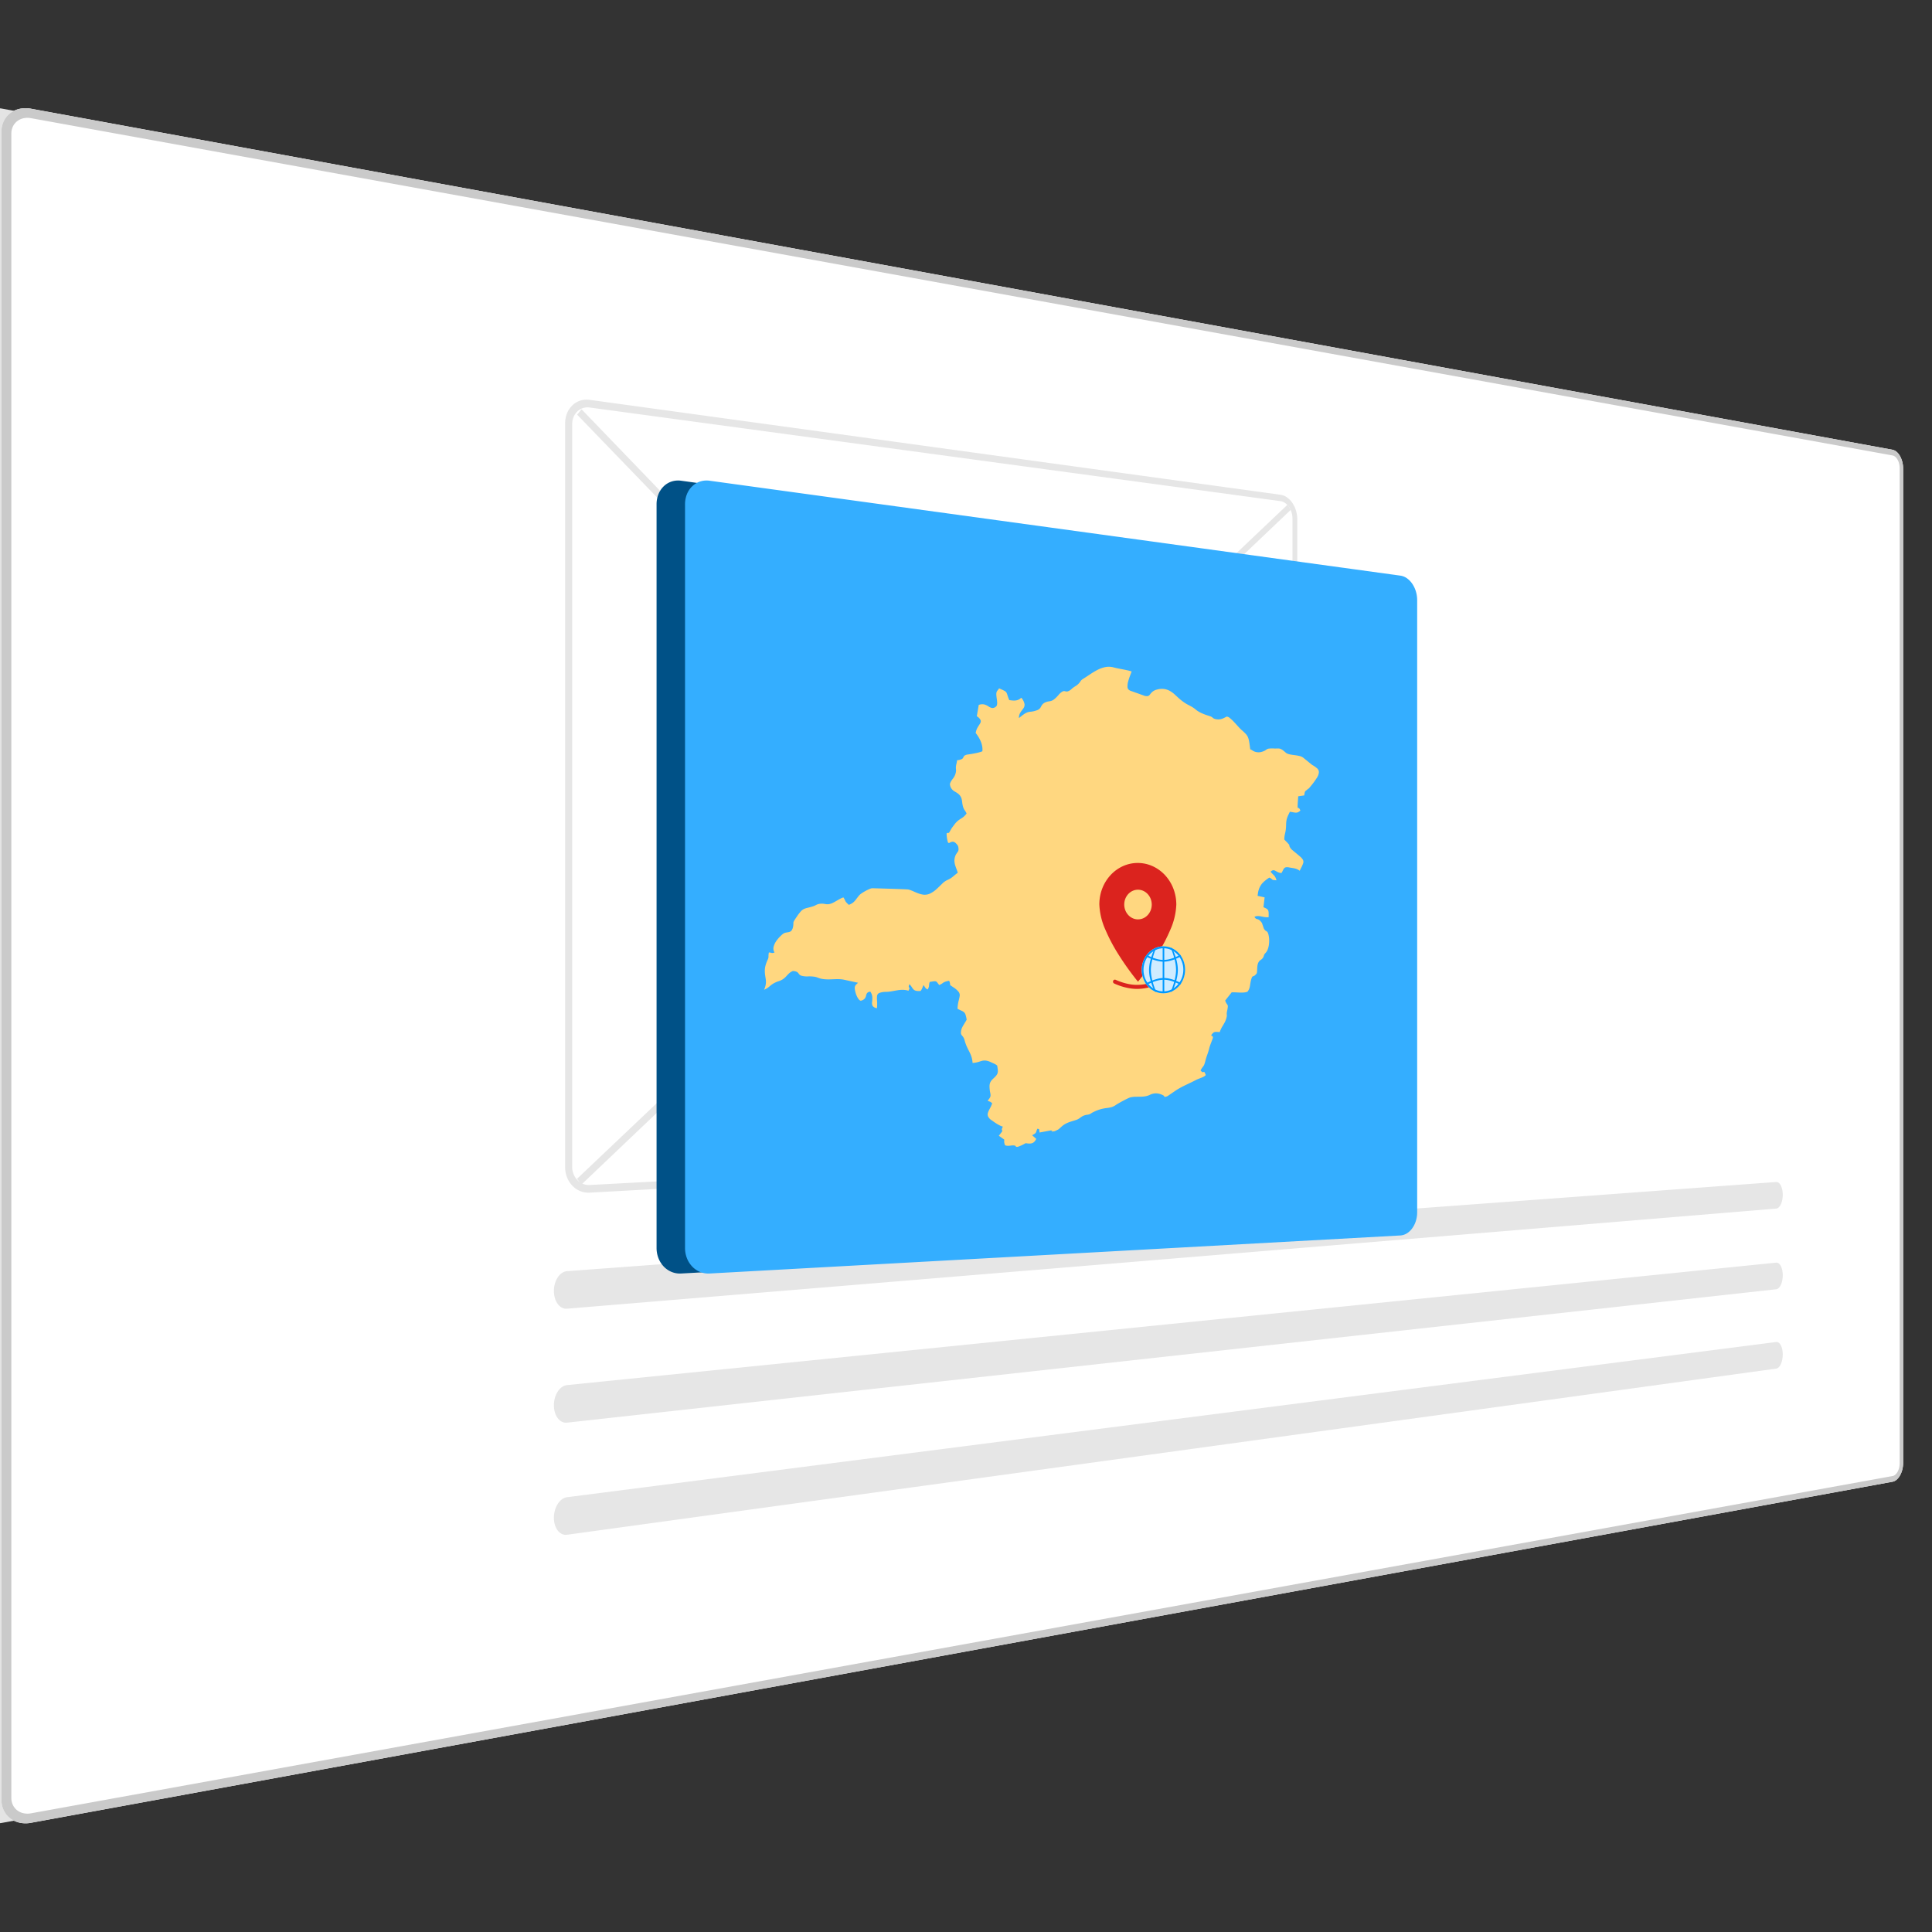 <svg xmlns="http://www.w3.org/2000/svg" xmlns:xlink="http://www.w3.org/1999/xlink" width="500" height="500" viewBox="0 0 500 500">
  <rect x="0" y="0" width="500" height="500" fill="#333333" stroke="none"/>
  <defs>
    <clipPath id="clip-Tela_Site_BH">
      <rect width="500" height="500"/>
    </clipPath>
  </defs>
  <g id="Tela_Site_BH" data-name="Tela Site BH" clip-path="url(#clip-Tela_Site_BH)">
    <g id="Grupo_1091" data-name="Grupo 1091" transform="translate(4626.97 11895)">
      <path id="Path_1" data-name="Path 1" d="M747.725,215.666,265.951,127.4a7.4,7.4,0,0,0-2.966.035,6.117,6.117,0,0,0-2.433,1.137,5.723,5.723,0,0,0-1.647,2.051,6.391,6.391,0,0,0-.605,2.77V565.006a6.393,6.393,0,0,0,.6,2.771,5.723,5.723,0,0,0,1.645,2.052,6.116,6.116,0,0,0,2.432,1.138,7.4,7.4,0,0,0,2.966.037l481.778-88.268a2.279,2.279,0,0,0,1.071-.543,4.074,4.074,0,0,0,.872-1.105,6.2,6.2,0,0,0,.587-1.508,7.247,7.247,0,0,0,.216-1.75V220.587a7.247,7.247,0,0,0-.215-1.755,6.206,6.206,0,0,0-.587-1.509,4.083,4.083,0,0,0-.872-1.105,2.284,2.284,0,0,0-1.071-.544Z" transform="translate(-4892.27 -11994.266)" fill="#e4e4e4"/>
      <path id="Path_1-2" data-name="Path 1" d="M755.725,215.666,273.951,127.4a7.4,7.4,0,0,0-2.966.035,6.116,6.116,0,0,0-2.433,1.137,5.723,5.723,0,0,0-1.647,2.051,6.39,6.39,0,0,0-.605,2.77V565.006a6.394,6.394,0,0,0,.6,2.771,5.723,5.723,0,0,0,1.645,2.052,6.117,6.117,0,0,0,2.432,1.138,7.4,7.4,0,0,0,2.966.037l481.778-88.268a2.279,2.279,0,0,0,1.071-.543,4.076,4.076,0,0,0,.872-1.105,6.2,6.2,0,0,0,.587-1.508,7.235,7.235,0,0,0,.216-1.75V220.587a7.25,7.25,0,0,0-.215-1.755,6.2,6.2,0,0,0-.587-1.509,4.082,4.082,0,0,0-.872-1.105,2.283,2.283,0,0,0-1.071-.544Z" transform="translate(-4892.901 -11994.266)" fill="#fff"/>
      <path id="Path_2" data-name="Path 2" d="M755.725,215.666,273.951,127.4a7.4,7.4,0,0,0-2.966.035,6.116,6.116,0,0,0-2.433,1.137,5.723,5.723,0,0,0-1.647,2.051,6.39,6.39,0,0,0-.605,2.77V565.006a6.394,6.394,0,0,0,.6,2.771,5.723,5.723,0,0,0,1.645,2.052,6.117,6.117,0,0,0,2.432,1.138,7.4,7.4,0,0,0,2.966.037l481.778-88.268a2.279,2.279,0,0,0,1.071-.543,4.076,4.076,0,0,0,.872-1.105,6.2,6.2,0,0,0,.587-1.508,7.235,7.235,0,0,0,.216-1.75V220.587a7.25,7.25,0,0,0-.215-1.755,6.2,6.2,0,0,0-.587-1.509,4.082,4.082,0,0,0-.872-1.105,2.283,2.283,0,0,0-1.071-.544Zm1.833,262.32a4.838,4.838,0,0,1-.144,1.172,4.134,4.134,0,0,1-.391,1.007,2.717,2.717,0,0,1-.582.737,1.519,1.519,0,0,1-.714.361L273.955,568.55a4.928,4.928,0,0,1-1.976-.028,4.077,4.077,0,0,1-1.618-.76,3.814,3.814,0,0,1-1.094-1.367,4.261,4.261,0,0,1-.4-1.842V133.85a4.264,4.264,0,0,1,.4-1.842,3.816,3.816,0,0,1,1.093-1.369,4.074,4.074,0,0,1,1.617-.761,4.928,4.928,0,0,1,1.976-.029l481.774,87.291a1.518,1.518,0,0,1,.714.361,2.718,2.718,0,0,1,.582.737,4.134,4.134,0,0,1,.392,1.006,4.832,4.832,0,0,1,.144,1.172V477.985Z" transform="translate(-4892.901 -11994.266)" fill="#cacaca"/>
      <g id="Grupo_1088" data-name="Grupo 1088" transform="translate(-4480.717 -11791.573)">
        <path id="Rectangle_2" data-name="Rectangle 2" d="M428.034,413.147l183.911-174.5.788,1.382-183.55,174.59Z" transform="translate(-424.958 -211.489)" fill="#e6e6e6"/>
        <path id="Rectangle_3" data-name="Rectangle 3" d="M428.066,213.258l1.153-1.382,183.5,190.491-.791,1.312Z" transform="translate(-424.96 -209.375)" fill="#e6e6e6"/>
        <path id="Path_9" data-name="Path 9" d="M609.82,233.775l-178.771-24.56a5.5,5.5,0,0,0-2.464.21,5.3,5.3,0,0,0-2.02,1.219,5.889,5.889,0,0,0-1.368,2.026,7,7,0,0,0-.5,2.651V407.761a7.32,7.32,0,0,0,.5,2.689,6.586,6.586,0,0,0,1.367,2.144,5.915,5.915,0,0,0,2.02,1.382,5.667,5.667,0,0,0,2.464.413l178.772-9.846a3.625,3.625,0,0,0,1.7-.553,4.9,4.9,0,0,0,1.382-1.309,6.532,6.532,0,0,0,.93-1.876,7.544,7.544,0,0,0,.342-2.253V240.118a7.828,7.828,0,0,0-.342-2.281,7.19,7.19,0,0,0-.93-1.953,5.54,5.54,0,0,0-1.382-1.423A3.916,3.916,0,0,0,609.82,233.775ZM431.049,412.409a4.047,4.047,0,0,1-1.758-.3,4.226,4.226,0,0,1-1.44-.989,4.7,4.7,0,0,1-.974-1.534,5.23,5.23,0,0,1-.359-1.918V215.56a5,5,0,0,1,.359-1.889,4.207,4.207,0,0,1,.974-1.45,3.784,3.784,0,0,1,1.441-.87,3.923,3.923,0,0,1,1.758-.154L609.82,235.425a2.8,2.8,0,0,1,1.215.49,3.957,3.957,0,0,1,.989,1.013,5.137,5.137,0,0,1,.666,1.4,5.592,5.592,0,0,1,.245,1.631V398.617a5.392,5.392,0,0,1-.245,1.612,4.664,4.664,0,0,1-.666,1.341,3.5,3.5,0,0,1-.989.934,2.588,2.588,0,0,1-1.215.39Z" transform="translate(-424.694 -209.16)" fill="#e6e6e6"/>
      </g>
      <path id="Path_14" data-name="Path 14" d="M424.878,452.072a2.727,2.727,0,0,0-1.314.51,4.138,4.138,0,0,0-1.067,1.152,5.911,5.911,0,0,0-.711,1.619,6.95,6.95,0,0,0-.246,1.918,6.462,6.462,0,0,0,.276,1.83,4.86,4.86,0,0,0,.718,1.455,3.237,3.237,0,0,0,1.056.942,2.394,2.394,0,0,0,1.289.29l312.969-25.915a1.072,1.072,0,0,0,.661-.3,2.5,2.5,0,0,0,.544-.763,4.867,4.867,0,0,0,.368-1.105,6.7,6.7,0,0,0,.144-1.343,6.506,6.506,0,0,0-.122-1.331,4.422,4.422,0,0,0-.354-1.077,2.155,2.155,0,0,0-.529-.717.964.964,0,0,0-.658-.243h-.055Z" transform="translate(-4905.161 -12018.094)" fill="#e6e6e6"/>
      <path id="Path_15" data-name="Path 15" d="M424.878,483.353a2.8,2.8,0,0,0-1.314.546,4.309,4.309,0,0,0-1.067,1.177,6.091,6.091,0,0,0-.711,1.639,7.021,7.021,0,0,0-.246,1.929,6.382,6.382,0,0,0,.276,1.823,4.7,4.7,0,0,0,.718,1.436,3.11,3.11,0,0,0,1.055.913,2.354,2.354,0,0,0,1.289.255l312.971-34.526a1.105,1.105,0,0,0,.661-.321,2.6,2.6,0,0,0,.543-.778,4.993,4.993,0,0,0,.368-1.12,6.764,6.764,0,0,0,.144-1.347,6.455,6.455,0,0,0-.122-1.328,4.319,4.319,0,0,0-.354-1.067,2.071,2.071,0,0,0-.531-.7.94.94,0,0,0-.658-.226h-.055Z" transform="translate(-4905.161 -12019.884)" fill="#e6e6e6"/>
      <path id="Path_16" data-name="Path 16" d="M424.878,514.129a2.884,2.884,0,0,0-1.314.582,4.484,4.484,0,0,0-1.067,1.206,6.275,6.275,0,0,0-.711,1.658,7.093,7.093,0,0,0-.246,1.935,6.3,6.3,0,0,0,.276,1.814,4.554,4.554,0,0,0,.718,1.417,2.99,2.99,0,0,0,1.055.884,2.32,2.32,0,0,0,1.289.22l312.971-43a1.14,1.14,0,0,0,.661-.339,2.706,2.706,0,0,0,.544-.793,5.112,5.112,0,0,0,.368-1.13,6.823,6.823,0,0,0,.144-1.351,6.413,6.413,0,0,0-.122-1.324,4.211,4.211,0,0,0-.354-1.057,1.992,1.992,0,0,0-.531-.685.921.921,0,0,0-.658-.208h-.055Z" transform="translate(-4905.162 -12021.645)" fill="#e6e6e6"/>
      <g id="Grupo_1087" data-name="Grupo 1087" transform="translate(-4457.055 -11770.646)">
        <path id="Path_9-2" data-name="Path 9" d="M635.512,256.5,456.74,231.936a5.5,5.5,0,0,0-2.464.21,5.3,5.3,0,0,0-2.02,1.219,5.888,5.888,0,0,0-1.368,2.026,7,7,0,0,0-.5,2.651V430.482a7.319,7.319,0,0,0,.5,2.689,6.585,6.585,0,0,0,1.367,2.144,5.915,5.915,0,0,0,2.02,1.382,5.667,5.667,0,0,0,2.464.413l178.772-9.846a3.625,3.625,0,0,0,1.7-.553,4.9,4.9,0,0,0,1.381-1.309,6.53,6.53,0,0,0,.93-1.876,7.547,7.547,0,0,0,.342-2.253V262.839a7.829,7.829,0,0,0-.342-2.281,7.192,7.192,0,0,0-.93-1.953,5.541,5.541,0,0,0-1.382-1.423A3.916,3.916,0,0,0,635.512,256.5Z" transform="translate(-450.385 -231.881)" fill="#005187"/>
        <path id="Path_9-3" data-name="Path 9" d="M643.511,256.5,464.74,231.936a5.5,5.5,0,0,0-2.464.21,5.3,5.3,0,0,0-2.02,1.219,5.889,5.889,0,0,0-1.368,2.026,7,7,0,0,0-.5,2.651V430.482a7.32,7.32,0,0,0,.5,2.689,6.586,6.586,0,0,0,1.367,2.144,5.916,5.916,0,0,0,2.02,1.382,5.667,5.667,0,0,0,2.464.413l178.772-9.846a3.625,3.625,0,0,0,1.7-.553,4.9,4.9,0,0,0,1.381-1.309,6.527,6.527,0,0,0,.93-1.876,7.548,7.548,0,0,0,.342-2.253V262.839a7.825,7.825,0,0,0-.342-2.281,7.193,7.193,0,0,0-.93-1.953,5.543,5.543,0,0,0-1.381-1.423A3.916,3.916,0,0,0,643.511,256.5Z" transform="translate(-451.017 -231.881)" fill="#34aeff"/>
      </g>
      <g id="Grupo_1089" data-name="Grupo 1089" transform="translate(-4429.231 -11725.334)">
        <g id="Camada_x0020_1">
          <path id="Caminho_3025" data-name="Caminho 3025" d="M65.962,16.16a2.573,2.573,0,0,1,.384-1.437c.229-.383.516-.7.735-1.024a1.627,1.627,0,0,0,.333-1.1,3.347,3.347,0,0,0-.823-1.666,1.093,1.093,0,0,0-.159.064.1.1,0,0,0-.047.043.244.244,0,0,1-.034.054.584.584,0,0,1-.12.1,2.67,2.67,0,0,1-.661.321,2.641,2.641,0,0,1-.659.118,4.641,4.641,0,0,1-.692-.019c-.24-.022-.492-.056-.762-.092a13.219,13.219,0,0,1-.477-1.294,2.78,2.78,0,0,0-.274-.683,1.425,1.425,0,0,0-.555-.454c-.286-.156-.7-.338-1.321-.609-.131.2-.246.34-.345.464a2.222,2.222,0,0,0-.24.346,1.165,1.165,0,0,0-.123.425,3.63,3.63,0,0,0,.008.7c.022.258.06.529.1.8s.07.534.087.782a2.8,2.8,0,0,1-.023.677.873.873,0,0,1-.232.484A1.354,1.354,0,0,1,59,13.559a2.384,2.384,0,0,1-.908-.4,3.828,3.828,0,0,0-1.05-.5,2.447,2.447,0,0,0-1.484.114l-.5,2.924a2.406,2.406,0,0,1,.979,1,.993.993,0,0,1-.126.856c-.159.294-.4.614-.624,1.01a4.123,4.123,0,0,0-.517,1.467,11.246,11.246,0,0,1,.694.991,8.276,8.276,0,0,1,.595,1.142,6.043,6.043,0,0,1,.382,1.26,4.735,4.735,0,0,1,.056,1.347,7.5,7.5,0,0,1-.83.27c-.305.083-.633.158-.967.226s-.672.13-1,.185-.642.1-.927.146a1.832,1.832,0,0,0-.915.317,1.1,1.1,0,0,0-.287.435.873.873,0,0,1-.391.429,3.265,3.265,0,0,1-1.229.3c-.019.2-.043.362-.069.505s-.055.265-.083.38-.056.223-.079.336a3.282,3.282,0,0,0-.056.373,3.481,3.481,0,0,0-.014.5c.006.133.019.243.028.354a2.15,2.15,0,0,1,0,.367,3.748,3.748,0,0,1-.429,1.382,5.392,5.392,0,0,1-.42.624,6.517,6.517,0,0,0-.414.592,2.834,2.834,0,0,0-.313.751,2.281,2.281,0,0,0,1.161,1.879c.277.177.574.333.854.539a2.653,2.653,0,0,1,.762.835,2.5,2.5,0,0,1,.233.546,3.854,3.854,0,0,1,.113.546c.027.186.048.378.076.583a6.48,6.48,0,0,0,.121.656,4.5,4.5,0,0,0,.219.694,2.518,2.518,0,0,0,.227.421c.079.12.161.231.251.371a4.085,4.085,0,0,1,.29.544,4.318,4.318,0,0,1-.678.781,4.905,4.905,0,0,1-.654.481c-.22.14-.444.275-.68.449a5.069,5.069,0,0,0-.758.684c-.064.07-.125.141-.182.211s-.111.139-.162.207-.1.134-.147.2-.092.125-.136.184l-.377.5-.028.043-.03.046-.029.046-.027.043-.027.044-.027.048-.027.048-.025.044c-.245.414-.381.66-.463.8s-.108.184-.134.188-.051-.028-.129-.032a.979.979,0,0,0-.448.144,8.458,8.458,0,0,0,.322,2.251c.133.305.3.26.517.15a1.41,1.41,0,0,1,.833-.245c.344.042.76.3,1.269,1.064a2.7,2.7,0,0,1,.138,1.037,1.251,1.251,0,0,1-.244.594,6.257,6.257,0,0,0-.408.6,3.329,3.329,0,0,0-.355,1.058,3.216,3.216,0,0,0-.024.956,4.934,4.934,0,0,0,.206.9c.094.3.207.592.319.894s.224.609.316.931c-.327.233-.572.429-.779.6s-.378.324-.556.467a5.2,5.2,0,0,1-.607.423,8.663,8.663,0,0,1-.93.471,4.834,4.834,0,0,0-1.216.922c-.434.411-.9.892-1.4,1.338a6.954,6.954,0,0,1-1.632,1.131,3.226,3.226,0,0,1-1.9.3,6.314,6.314,0,0,1-1.064-.273c-.34-.117-.666-.253-.98-.39s-.616-.273-.908-.389a5.268,5.268,0,0,0-.847-.272c-.091-.019-.717-.05-1.607-.085s-2.045-.074-3.193-.11-2.29-.07-3.15-.094-1.439-.037-1.461-.034a3.358,3.358,0,0,0-.706.239c-.3.127-.635.295-.972.479s-.671.386-.956.582a3.554,3.554,0,0,0-.656.547c-.23.271-.419.526-.6.764s-.342.46-.525.664a3.453,3.453,0,0,1-.635.563,4.061,4.061,0,0,1-.925.46c-.3-.284-.487-.47-.614-.61a1.577,1.577,0,0,1-.241-.326c-.051-.094-.087-.191-.159-.339a6.52,6.52,0,0,0-.37-.65,4,4,0,0,0-.637.25c-.222.106-.45.231-.678.361s-.455.265-.674.391-.429.245-.623.341a3.934,3.934,0,0,1-1.156.4,2.629,2.629,0,0,1-.821-.012c-.252-.038-.5-.092-.8-.11a3.613,3.613,0,0,0-1.086.105,2.3,2.3,0,0,0-.362.117c-.1.044-.2.091-.294.142s-.2.1-.318.158a3.95,3.95,0,0,1-.434.166c-.591.189-1.043.3-1.414.39a4.91,4.91,0,0,0-.926.3,2.589,2.589,0,0,0-.783.592,10.616,10.616,0,0,0-.985,1.276c-.37.538-.6.885-.741,1.128a1.48,1.48,0,0,0-.215.5,2.874,2.874,0,0,0-.005.4,3.737,3.737,0,0,1-.111.807,2.2,2.2,0,0,1-.342.839,1.044,1.044,0,0,1-.492.364,3.445,3.445,0,0,1-.633.143,4.863,4.863,0,0,0-.765.175,3.419,3.419,0,0,0-.762.57,8.971,8.971,0,0,0-1.155,1.263,4.8,4.8,0,0,0-.829,1.61,1.944,1.944,0,0,0,.218,1.608c-.293.069-.463.1-.569.116a.325.325,0,0,1-.193-.016A.844.844,0,0,0,1.78,76.9a2.509,2.509,0,0,0-.539-.063,5.809,5.809,0,0,0-.09.71c-.01.17-.005.288-.007.394a1.253,1.253,0,0,1-.041.325,3.192,3.192,0,0,1-.194.5c-.074.162-.152.342-.227.533s-.148.394-.214.6-.123.422-.168.635a4.5,4.5,0,0,0-.089.632,7.436,7.436,0,0,0,.053,1.464c.055.423.131.8.178,1.172a4.417,4.417,0,0,1,.01,1.181A5.4,5.4,0,0,1,0,86.478a4.056,4.056,0,0,0,.937-.493c.251-.178.463-.367.7-.561a5.844,5.844,0,0,1,.84-.592,7.161,7.161,0,0,1,1.359-.586,4.162,4.162,0,0,0,1.194-.6,5.413,5.413,0,0,0,.784-.725,9.254,9.254,0,0,1,.694-.713,3.02,3.02,0,0,1,.924-.562,2.2,2.2,0,0,1,1.141.257,1.734,1.734,0,0,1,.44.485,1.253,1.253,0,0,0,.65.459,5.376,5.376,0,0,0,1.767.178,9.544,9.544,0,0,1,1.511.068,4.035,4.035,0,0,1,.843.211c.232.083.444.174.731.256a6.232,6.232,0,0,0,1.172.2,11.46,11.46,0,0,0,1.243.036c.418-.007.838-.028,1.256-.043s.835-.025,1.247-.01a7.419,7.419,0,0,1,1.217.133l3.68.8c-.185.17-.345.305-.476.438a1.286,1.286,0,0,0-.3.423,1.374,1.374,0,0,0-.08.6,5.238,5.238,0,0,0,.174.978,6.06,6.06,0,0,0,.218.675,5.684,5.684,0,0,0,.324.7,2.758,2.758,0,0,0,.4.565.8.8,0,0,0,.442.266,1.874,1.874,0,0,0,1.036-.573,1.815,1.815,0,0,0,.334-.742,1.71,1.71,0,0,1,.269-.669,1.125,1.125,0,0,1,.84-.353,2.763,2.763,0,0,1,.5,1.433,8.677,8.677,0,0,1-.058,1.261,1.6,1.6,0,0,0,.148.981,1.56,1.56,0,0,0,1.113.59,11.133,11.133,0,0,0,.029-1.9,5.938,5.938,0,0,1,0-1.285.952.952,0,0,1,.579-.747,4.717,4.717,0,0,1,1.763-.284,10.98,10.98,0,0,0,1.5-.164c.482-.081.95-.177,1.417-.25a8.212,8.212,0,0,1,1.4-.118,4.954,4.954,0,0,1,1.454.232,1.8,1.8,0,0,0,.271-.61.239.239,0,0,0-.08-.22.3.3,0,0,1-.106-.224,1.5,1.5,0,0,1,.193-.621,4.091,4.091,0,0,1,.576.712,4.189,4.189,0,0,0,.442.6,1.331,1.331,0,0,0,.657.375,3.527,3.527,0,0,0,1.221.037,2.682,2.682,0,0,0,.228-.353c.069-.126.132-.258.19-.391s.111-.267.16-.4.094-.253.137-.366a2.61,2.61,0,0,1,.258.336c.073.11.139.217.211.317a1.326,1.326,0,0,0,.253.271,1.193,1.193,0,0,0,.384.2,2.864,2.864,0,0,0,.266-.579,1.849,1.849,0,0,0,.076-.415c.011-.128.015-.253.037-.4a2.547,2.547,0,0,1,.149-.542c.5-.087.843-.146,1.095-.169a1.064,1.064,0,0,1,.537.047.923.923,0,0,1,.335.307c.117.151.26.352.487.611a3.706,3.706,0,0,0,.651-.328c.158-.1.277-.2.414-.285a2.282,2.282,0,0,1,.522-.253,6.172,6.172,0,0,1,.977-.232,2.85,2.85,0,0,1,.238.739,2.211,2.211,0,0,1,.008.281c.006.058.037.1.154.19s.322.224.675.466a5.547,5.547,0,0,1,1.384,1.2,1.408,1.408,0,0,1,.275,1.016,10.7,10.7,0,0,1-.28,1.3,10.468,10.468,0,0,0-.283,2.053c.413.229.743.373,1.013.5a2.585,2.585,0,0,1,.647.377,1.485,1.485,0,0,1,.408.646,7.382,7.382,0,0,1,.294,1.3c-.087.174-.2.375-.334.589s-.272.441-.408.669-.268.454-.376.668a3.2,3.2,0,0,0-.363,1.574.926.926,0,0,0,.2.507c.1.137.237.266.369.459a2.657,2.657,0,0,1,.37.842,11.275,11.275,0,0,0,.613,1.722c.217.485.439.9.643,1.309a8.553,8.553,0,0,1,.533,1.264,6.405,6.405,0,0,1,.282,1.586,5.685,5.685,0,0,0,1.366-.209c.374-.1.688-.223,1-.306a2.708,2.708,0,0,1,1.016-.091,4.432,4.432,0,0,1,1.4.436c.107.05.237.106.378.169s.293.131.443.205.3.153.433.237a1.987,1.987,0,0,1,.346.264c.04.309.085.581.118.828a3.808,3.808,0,0,1,.043.681,1.68,1.68,0,0,1-.141.614,2.277,2.277,0,0,1-.433.627c-.285.306-.553.541-.783.77a2.745,2.745,0,0,0-.564.732,2.492,2.492,0,0,0-.233,1.082,8.507,8.507,0,0,0,.21,1.819,2.329,2.329,0,0,1,.057.583,1.144,1.144,0,0,1-.105.429,2.467,2.467,0,0,1-.255.412c-.109.15-.24.319-.392.532.17.066.291.107.387.14a2.453,2.453,0,0,1,.234.087,1.209,1.209,0,0,1,.217.13c.084.061.188.146.335.27a7.209,7.209,0,0,1-.56,1.289,7.306,7.306,0,0,0-.514,1.1,1.413,1.413,0,0,0,.011,1.022,2.54,2.54,0,0,0,1.015,1.05c.023.015.142.1.324.235s.428.3.706.48.586.363.895.52a4.413,4.413,0,0,0,.891.357,2.892,2.892,0,0,0-.252.594.348.348,0,0,0,.005.243.691.691,0,0,1,.072.148.556.556,0,0,1-.051.309l-.821,1.059c.611.443.967.684,1.171.831s.254.2.253.262a1.731,1.731,0,0,0-.055.332,3.032,3.032,0,0,0,.246,1.04,1.98,1.98,0,0,0,.662.143,3.617,3.617,0,0,0,.617-.035c.2-.025.4-.055.613-.066a2.3,2.3,0,0,1,.649.051.309.309,0,0,1,.2.158.324.324,0,0,0,.2.162,1.081,1.081,0,0,0,.565-.084,9.975,9.975,0,0,0,1.294-.58c.2-.1.322-.171.4-.215a.574.574,0,0,1,.157-.071.337.337,0,0,1,.128.016,2.362,2.362,0,0,0,.317.047,5.257,5.257,0,0,0,.619.029,1.892,1.892,0,0,0,.6-.106,1.5,1.5,0,0,0,.557-.363,2.527,2.527,0,0,0,.487-.742l-1.06-.936a5.012,5.012,0,0,0,.745-.453.84.84,0,0,0,.272-.324,3.733,3.733,0,0,0,.113-.36,2.384,2.384,0,0,1,.267-.561c.159.05.26.08.324.108s.092.054.106.1a1.022,1.022,0,0,1,.021.191,2.288,2.288,0,0,0,.068.4.2.2,0,0,1,0,.035c0,.015,0,.032,0,.05s0,.037,0,.055a.267.267,0,0,0,.01.05l2.881-.533c.294.023.391.066.4.112s-.073.1-.133.134-.1.063-.012.059.307-.036.763-.113a1.522,1.522,0,0,0,.16-.067c.085-.039.194-.09.3-.142l.306-.148c.087-.043.15-.076.166-.086l.041-.028.043-.031.043-.032.04-.03.592-.529a5.546,5.546,0,0,1,.951-.721,6.119,6.119,0,0,1,.958-.459c.324-.125.655-.228,1-.334s.7-.212,1.071-.344a2.864,2.864,0,0,0,.534-.255c.161-.1.308-.2.454-.308s.29-.209.444-.3a2.586,2.586,0,0,1,.5-.243,4.038,4.038,0,0,1,.547-.151c.154-.031.284-.047.406-.066a2.277,2.277,0,0,0,.358-.077,1.874,1.874,0,0,0,.4-.185c.111-.067.179-.11.228-.143s.081-.055.121-.08.089-.052.171-.094.2-.1.378-.185a10.31,10.31,0,0,1,1.9-.706,11.5,11.5,0,0,1,1.4-.255,7.761,7.761,0,0,0,1.162-.212,3.829,3.829,0,0,0,1.175-.578c.119-.084.376-.24.7-.429s.727-.411,1.131-.627.811-.426,1.157-.591a4.953,4.953,0,0,1,.786-.322,6.484,6.484,0,0,1,1.259-.151c.422-.015.845-.007,1.268-.013a8.4,8.4,0,0,0,1.268-.1,4.4,4.4,0,0,0,1.259-.4,3.5,3.5,0,0,1,.89-.306,3.33,3.33,0,0,1,.906-.051,3.744,3.744,0,0,1,.909.191,4.717,4.717,0,0,1,.9.42c.028.017.037.06.05.108a.233.233,0,0,0,.081.135.339.339,0,0,0,.259.03,2.425,2.425,0,0,0,.582-.207l1.925-1.313c.4-.281.835-.542,1.278-.788s.9-.478,1.359-.7.919-.441,1.369-.656.89-.429,1.308-.649a8.312,8.312,0,0,1,.771-.35c.25-.1.491-.189.716-.28a5.042,5.042,0,0,0,.624-.292,2.014,2.014,0,0,0,.5-.385,3.027,3.027,0,0,0-.335-.764.138.138,0,0,0-.207-.045.331.331,0,0,1-.27.054c-.122-.034-.285-.155-.523-.466a6.571,6.571,0,0,1,.46-.746c.119-.165.211-.27.293-.388a1.958,1.958,0,0,0,.233-.465,9.664,9.664,0,0,0,.281-.976c.069-.278.147-.538.229-.791s.169-.5.257-.753.176-.509.262-.783.168-.565.244-.884a7.711,7.711,0,0,1,.234-.755c.1-.276.209-.564.313-.833s.2-.519.273-.717a1.593,1.593,0,0,0,.112-.4.492.492,0,0,0-.149-.383.689.689,0,0,0-.225-.1c-.06-.023-.09-.053-.05-.14a2.71,2.71,0,0,1,.377-.489,1,1,0,0,1,.382-.278,1.261,1.261,0,0,1,.432-.083,4.369,4.369,0,0,1,.481.018c.168.013.344.027.528.026a5.936,5.936,0,0,1,.412-1c.151-.291.313-.552.473-.816s.318-.529.463-.83a5.692,5.692,0,0,0,.382-1.039,2.8,2.8,0,0,0,.1-.529,1.554,1.554,0,0,0-.013-.3,1.81,1.81,0,0,1-.012-.344,4.159,4.159,0,0,1,.1-.649,6.631,6.631,0,0,0,.177-1.055.836.836,0,0,0-.085-.471c-.062-.114-.152-.21-.256-.371a3,3,0,0,1-.337-.755l1.678-2.121c.32-.016.671-.006,1.034.01s.736.04,1.1.051a8.536,8.536,0,0,0,1.06-.022,3.049,3.049,0,0,0,.9-.209,2.867,2.867,0,0,0,.389-.635,3.189,3.189,0,0,0,.2-.628c.046-.214.078-.434.114-.669s.077-.485.139-.758a5.237,5.237,0,0,1,.3-1,.489.489,0,0,1,.268-.284,1.831,1.831,0,0,0,.373-.16,2.346,2.346,0,0,0,.611-.624,3.656,3.656,0,0,0,.082-.566c.016-.2.023-.406.032-.615s.02-.42.044-.627a3.438,3.438,0,0,1,.117-.6,2.14,2.14,0,0,1,.262-.583,1.51,1.51,0,0,1,.311-.338c.109-.089.222-.163.334-.247a1.772,1.772,0,0,0,.328-.312,1.561,1.561,0,0,0,.233-.378,2.266,2.266,0,0,0,.1-.3,1.322,1.322,0,0,1,.116-.3,1.713,1.713,0,0,1,.3-.38,2.794,2.794,0,0,0,.583-.949,5.425,5.425,0,0,0,.307-1.231,7.445,7.445,0,0,0,.06-1.311,6.218,6.218,0,0,0-.159-1.19,2.618,2.618,0,0,0-.228-.655.69.69,0,0,0-.241-.26c-.086-.056-.18-.1-.288-.18a1.608,1.608,0,0,1-.368-.416l-.025-.039-.026-.043-.025-.044-.022-.042-.28-.817c-.058-.162-.092-.273-.117-.354s-.039-.133-.057-.179a.622.622,0,0,0-.081-.14c-.04-.055-.1-.127-.188-.238a2.158,2.158,0,0,0-.551-.512,1.458,1.458,0,0,0-.414-.162,1.031,1.031,0,0,1-.356-.144,1.337,1.337,0,0,1-.376-.458,2.029,2.029,0,0,1,.855-.2,4.285,4.285,0,0,1,.871.091c.3.055.6.124.925.17a4.321,4.321,0,0,0,1.015.039c.011-.491.019-.861,0-1.15a1.642,1.642,0,0,0-.142-.661,1.011,1.011,0,0,0-.406-.4,6.8,6.8,0,0,0-.79-.377l.3-2.554-1.81-.388c.037-.373.081-.694.136-.978a5.6,5.6,0,0,1,.2-.755,4.283,4.283,0,0,1,.266-.619,5.877,5.877,0,0,1,.347-.57,3.844,3.844,0,0,1,.459-.535c.184-.183.39-.366.6-.535s.411-.324.592-.45a4.2,4.2,0,0,1,.45-.282,2.558,2.558,0,0,1,.519.308c.1.082.156.145.224.2a.685.685,0,0,0,.308.116,6.5,6.5,0,0,0,.773.069,3.187,3.187,0,0,0-.263-.738,2.46,2.46,0,0,0-.347-.5c-.128-.146-.269-.281-.42-.432a6.288,6.288,0,0,1-.481-.532,1.128,1.128,0,0,1,.64-.4.949.949,0,0,1,.563.137c.194.1.405.234.662.351a2.65,2.65,0,0,0,.937.24,5.3,5.3,0,0,0,.371-.67,2.719,2.719,0,0,1,.3-.521.8.8,0,0,1,.459-.288,2.06,2.06,0,0,1,.845.03c.253.049.494.085.729.12s.462.072.686.124a3.758,3.758,0,0,1,.668.216,3.338,3.338,0,0,1,.676.4l.234-.514a9.21,9.21,0,0,0,.634-1.375,1.178,1.178,0,0,0-.023-.906,3.175,3.175,0,0,0-.8-.923c-.41-.364-.971-.813-1.7-1.426-.046-.039-.1-.08-.155-.125s-.116-.093-.178-.147-.123-.112-.184-.177a1.942,1.942,0,0,1-.175-.215,2.035,2.035,0,0,1-.329-.59c-.025-.1,0-.139-.008-.2s-.064-.159-.25-.373-.507-.55-1.055-1.1a6.4,6.4,0,0,1,.07-.983c.041-.262.1-.48.15-.718a8.184,8.184,0,0,0,.156-.842,11.982,11.982,0,0,0,.088-1.355,6.674,6.674,0,0,1,.09-1.034,4.754,4.754,0,0,1,.211-.8,7.233,7.233,0,0,1,.3-.708c.113-.236.238-.479.368-.752.345.038.63.092.877.137a4.318,4.318,0,0,0,.653.087,1.3,1.3,0,0,0,.569-.106,2.241,2.241,0,0,0,.624-.44c-.165-.425-.3-.572-.416-.628s-.193-.02-.243-.079-.068-.213-.052-.647.068-1.15.158-2.333l1.55-.228c.049-.311.081-.525.114-.682a1.031,1.031,0,0,1,.113-.335.842.842,0,0,1,.207-.215c.1-.077.222-.172.4-.323a1.967,1.967,0,0,1,.3-.231c.04-.02.035,0,.031.014s-.008.017.035-.036.131-.163.311-.38a19.83,19.83,0,0,0,1.755-2.365,3,3,0,0,0,.53-1.483,1.336,1.336,0,0,0-.481-.988,7.379,7.379,0,0,0-1.28-.879l-2.324-1.888a2.663,2.663,0,0,0-.972-.417,11.7,11.7,0,0,0-1.226-.214c-.422-.057-.844-.111-1.22-.192a2.757,2.757,0,0,1-.952-.353l-.106-.092-.234-.2c-.09-.078-.188-.161-.28-.237s-.179-.145-.246-.194a2.877,2.877,0,0,0-.584-.341,1.556,1.556,0,0,0-.483-.114,4.715,4.715,0,0,0-.525,0c-.2.007-.427.014-.71,0a7.353,7.353,0,0,0-1.33.032,1.3,1.3,0,0,0-.57.207,4.8,4.8,0,0,1-.486.322,4.449,4.449,0,0,1-1.079.376A2.667,2.667,0,0,1,127.6,25a2.619,2.619,0,0,1-.708-.179,2.84,2.84,0,0,1-.471-.246c-.114-.074-.184-.13-.2-.139l-.4-.2c-.107-.814-.185-1.433-.273-1.929a5.187,5.187,0,0,0-.325-1.193,3.144,3.144,0,0,0-.6-.888,13.731,13.731,0,0,0-1.089-1.015,11.731,11.731,0,0,1-.833-.857c-.327-.359-.691-.767-1.055-1.151a11.089,11.089,0,0,0-1.058-1,1.516,1.516,0,0,0-.84-.418c-.206.094-.4.2-.6.3a5.208,5.208,0,0,1-.619.269,2.88,2.88,0,0,1-.709.153,3.235,3.235,0,0,1-.872-.051,2.067,2.067,0,0,1-.53-.16,1.387,1.387,0,0,1-.294-.2,2.277,2.277,0,0,0-.293-.219,2.312,2.312,0,0,0-.527-.225c-.27-.083-.565-.177-.871-.283s-.622-.225-.934-.358a9.12,9.12,0,0,1-.911-.445,5.43,5.43,0,0,1-.8-.544,7.99,7.99,0,0,0-1.095-.775c-.328-.192-.633-.341-.963-.517a10.226,10.226,0,0,1-1.109-.673,15.4,15.4,0,0,1-1.534-1.246c-.278-.252-.58-.551-.92-.846a6.658,6.658,0,0,0-1.149-.822,4.217,4.217,0,0,0-1.461-.494,4.646,4.646,0,0,0-1.858.139,3.051,3.051,0,0,0-1.236.61,4.276,4.276,0,0,0-.593.671.986.986,0,0,1-.56.409,2.137,2.137,0,0,1-1.137-.178L94.733,9.069l-.044-.023-.051-.029-.049-.028-.039-.022a1.022,1.022,0,0,1-.492-.907,4.565,4.565,0,0,1,.187-1.415,15.452,15.452,0,0,1,.484-1.469c.168-.449.323-.831.4-1.071-.365-.118-.738-.217-1.118-.3s-.766-.165-1.159-.241-.792-.151-1.2-.234-.815-.175-1.231-.284a4.769,4.769,0,0,0-2.1-.068,7.458,7.458,0,0,0-1.969.69,18.222,18.222,0,0,0-1.834,1.082c-.588.385-1.153.774-1.693,1.106a5.224,5.224,0,0,0-.62.427,1.35,1.35,0,0,0-.266.289c-.061.09-.11.182-.2.3a3.405,3.405,0,0,1-.407.463,3.669,3.669,0,0,1-.414.349c-.136.1-.27.185-.408.272s-.279.176-.427.281a4.979,4.979,0,0,0-.47.374,2.531,2.531,0,0,1-1.064.663,1.284,1.284,0,0,1-.635-.045.9.9,0,0,0-.648.053,3.745,3.745,0,0,0-1.1.958,7.979,7.979,0,0,1-1.114,1.085,2.374,2.374,0,0,1-.767.41,5.323,5.323,0,0,1-.666.128,3.221,3.221,0,0,0-.812.242,2,2,0,0,0-.869.663c-.168.233-.258.471-.408.7a1.683,1.683,0,0,1-.762.625,6.591,6.591,0,0,1-1.936.447,3.054,3.054,0,0,0-.767.188,3.751,3.751,0,0,0-.676.352c-.22.142-.439.306-.671.488s-.48.383-.755.6Z" fill="#ffd780"/>
        </g>
        <g id="Grupo_1089-2" data-name="Grupo 1089" transform="translate(86.769 53.59)">
          <path id="Caminho_3026" data-name="Caminho 3026" d="M.868,5.771.691,5.694.557,5.632.466,5.59.423,5.568a.472.472,0,0,1-.153-.12A.518.518,0,0,1,.176,5.28a.55.55,0,0,1,.017-.393A.517.517,0,0,1,.3,4.726a.478.478,0,0,1,.15-.1.45.45,0,0,1,.173-.036A.444.444,0,0,1,.8,4.624l.006,0,.006,0,.006,0,.006,0h0c.007,0,.18.088.48.214s.727.29,1.242.455a14.923,14.923,0,0,0,1.771.452,11.214,11.214,0,0,0,2.065.2,12.453,12.453,0,0,0,2.149-.207A19.016,19.016,0,0,0,10.467,5.3c.573-.166,1.057-.331,1.4-.457s.545-.21.553-.213a.436.436,0,0,1,.36.007.468.468,0,0,1,.148.111.511.511,0,0,1,.1.171.549.549,0,0,1-.009.391.52.52,0,0,1-.1.161.474.474,0,0,1-.158.11c-.034.014-.259.109-.625.243s-.874.307-1.472.479a19.6,19.6,0,0,1-2.019.47,13.37,13.37,0,0,1-2.264.213,11.756,11.756,0,0,1-1.736-.133,14.624,14.624,0,0,1-1.567-.325c-.483-.127-.92-.267-1.293-.4S1.1,5.869.868,5.771Z" transform="translate(3.387 25.686)" fill="#db231e"/>
          <path id="Icon_material-location-on" data-name="Icon material-location-on" d="M10.009.079A9.3,9.3,0,0,0,6.122.894,9.913,9.913,0,0,0,2.94,3.182,10.8,10.8,0,0,0,.789,6.6,11.461,11.461,0,0,0,0,10.806a17.7,17.7,0,0,0,1.57,6.554,45.373,45.373,0,0,0,3.446,6.5c1.25,1.992,2.5,3.728,3.435,4.967s1.558,1.977,1.558,1.977.622-.748,1.555-2,2.173-2.99,3.413-4.984a45.419,45.419,0,0,0,3.4-6.473,17.65,17.65,0,0,0,1.543-6.493,11.5,11.5,0,0,0-.775-4.172,10.888,10.888,0,0,0-2.117-3.417A10.006,10.006,0,0,0,13.882.952,9.336,9.336,0,0,0,10.009.079Zm0,14.6a3.325,3.325,0,0,1-1.385-.3,3.577,3.577,0,0,1-1.133-.826,3.893,3.893,0,0,1-.765-1.224,4.133,4.133,0,0,1,0-2.994,3.865,3.865,0,0,1,.765-1.22,3.55,3.55,0,0,1,1.133-.819,3.324,3.324,0,0,1,2.769.012,3.579,3.579,0,0,1,1.129.827,3.9,3.9,0,0,1,.761,1.222,4.133,4.133,0,0,1,0,2.984,3.867,3.867,0,0,1-.761,1.218,3.552,3.552,0,0,1-1.129.821A3.315,3.315,0,0,1,10.009,14.674Z" fill="#db231e"/>
        </g>
        <g id="Grupo_1090" data-name="Grupo 1090" transform="translate(97.741 75.23)">
          <g id="Elipse_134" data-name="Elipse 134" fill="#cfecff">
            <path d="M5.626.014A5.209,5.209,0,0,1,7.807.485,5.577,5.577,0,0,1,9.585,1.78a6.1,6.1,0,0,1,1.2,1.923,6.565,6.565,0,0,1,0,4.719,6.184,6.184,0,0,1-1.2,1.936,5.665,5.665,0,0,1-1.778,1.314,5.233,5.233,0,0,1-4.368.036,5.572,5.572,0,0,1-1.789-1.29A6.09,6.09,0,0,1,.443,8.49a6.565,6.565,0,0,1,0-4.742,6.18,6.18,0,0,1,1.208-1.94A5.659,5.659,0,0,1,3.44.5,5.242,5.242,0,0,1,5.626.014Z" stroke="none"/>
            <path d="M 5.626 11.672 C 6.336 11.667 7.013 11.505 7.628 11.217 C 8.243 10.93 8.797 10.517 9.262 10.009 C 9.727 9.501 10.103 8.898 10.363 8.23 C 10.623 7.562 10.767 6.83 10.767 6.062 C 10.767 5.295 10.623 4.563 10.363 3.899 C 10.103 3.234 9.727 2.635 9.262 2.132 C 8.797 1.629 8.243 1.222 7.628 0.942 C 7.013 0.661 6.336 0.506 5.626 0.508 C 4.915 0.51 4.237 0.669 3.62 0.954 C 3.002 1.239 2.445 1.65 1.977 2.158 C 1.508 2.666 1.129 3.271 0.867 3.941 C 0.604 4.611 0.459 5.347 0.459 6.119 C 0.459 6.89 0.604 7.625 0.867 8.292 C 1.129 8.96 1.508 9.56 1.977 10.063 C 2.445 10.565 3.002 10.971 3.62 11.249 C 4.237 11.527 4.915 11.678 5.626 11.672 M 5.626 12.167 C 4.851 12.173 4.112 12.01 3.44 11.707 C 2.767 11.405 2.16 10.964 1.651 10.417 C 1.141 9.87 0.729 9.217 0.443 8.49 C 0.158 7.763 -3.942331204598304e-06 6.963 -3.942331204598304e-06 6.121 C -3.942331204598304e-06 5.28 0.158 4.478 0.443 3.748 C 0.729 3.018 1.141 2.36 1.651 1.807 C 2.16 1.255 2.767 0.807 3.44 0.497 C 4.112 0.188 4.851 0.016 5.626 0.014 C 6.4 0.012 7.137 0.18 7.807 0.485 C 8.477 0.79 9.08 1.233 9.585 1.78 C 10.091 2.327 10.5 2.979 10.782 3.703 C 11.065 4.427 11.221 5.223 11.221 6.06 C 11.221 6.896 11.065 7.694 10.782 8.421 C 10.5 9.149 10.091 9.805 9.585 10.357 C 9.08 10.91 8.477 11.359 7.807 11.672 C 7.137 11.984 6.4 12.16 5.626 12.167 Z" stroke="none" fill="#09f"/>
          </g>
          <path id="Caminho_2987" data-name="Caminho 2987" d="M4.617,1.8a6.971,6.971,0,0,1-1.653-.213,11.19,11.19,0,0,1-1.483-.478C1.042.932.671.757.411.626S0,.407,0,.407L.248.032S.389.115.635.239s.594.29,1.009.455a10.507,10.507,0,0,0,1.4.453,6.637,6.637,0,0,0,1.57.2,6.6,6.6,0,0,0,1.557-.211A10.061,10.061,0,0,0,7.543.682c.4-.165.74-.331.978-.455S8.9.018,8.9.015l.252.37C9.133.4,8.977.492,8.72.626s-.614.308-1.038.481a10.525,10.525,0,0,1-1.436.473A6.984,6.984,0,0,1,4.617,1.8Z" transform="translate(1.044 2.185)" fill="#09f"/>
          <path id="Caminho_2987-2" data-name="Caminho 2987" d="M4.617.03A7,7,0,0,0,2.964.261a11.294,11.294,0,0,0-1.483.5c-.439.18-.809.359-1.07.493S0,1.473,0,1.473l.248.372s.142-.084.387-.211.594-.3,1.009-.466A10.61,10.61,0,0,1,3.046.7,6.665,6.665,0,0,1,4.617.481,6.573,6.573,0,0,1,6.173.674a9.957,9.957,0,0,1,1.37.44c.4.161.74.323.978.445s.377.2.382.208l.252-.374c-.022-.012-.179-.1-.436-.236S8.106.856,7.682.688A10.418,10.418,0,0,0,6.246.23,6.95,6.95,0,0,0,4.617.03Z" transform="translate(1.044 8.177)" fill="#09f"/>
          <path id="Caminho_2987-3" data-name="Caminho 2987" d="M0,5.8a9.929,9.929,0,0,1,.225-2A15.4,15.4,0,0,1,.718,2.01c.18-.53.359-.976.494-1.29s.225-.5.225-.5L1.86,0s-.087.2-.218.547-.305.83-.48,1.4a18.777,18.777,0,0,0-.48,1.874A10.432,10.432,0,0,0,.465,5.8,10.209,10.209,0,0,0,.681,7.761a17.633,17.633,0,0,0,.477,1.832c.174.551.348,1.022.479,1.358s.22.535.223.541l-.423-.18c-.013-.027-.109-.218-.247-.53S.875,10.036.7,9.521A14.414,14.414,0,0,1,.217,7.776,9.864,9.864,0,0,1,0,5.8Z" transform="translate(1.894 0.345)" fill="#09f"/>
          <path id="Caminho_2987-4" data-name="Caminho 2987" d="M.416,12,0,12V0H.416Z" transform="translate(5.417 0.081)" fill="#09f"/>
          <path id="Caminho_2987-5" data-name="Caminho 2987" d="M1.85,5.775a9.9,9.9,0,0,0-.223-1.99A15.294,15.294,0,0,0,1.136,2C.957,1.476.778,1.032.644.72S.421.227.421.227L0,.005s.087.2.217.545.3.826.477,1.389A18.659,18.659,0,0,1,1.171,3.8a10.4,10.4,0,0,1,.217,1.973,10.25,10.25,0,0,1-.215,1.96A17.8,17.8,0,0,1,.7,9.571C.526,10.123.352,10.6.222,10.933S0,11.471,0,11.477l.421-.186c.013-.027.109-.219.245-.533s.314-.75.489-1.267a14.558,14.558,0,0,0,.479-1.746A9.9,9.9,0,0,0,1.85,5.775Z" transform="translate(7.495 0.33)" fill="#09f"/>
        </g>
      </g>
    </g>
  </g>
</svg>
